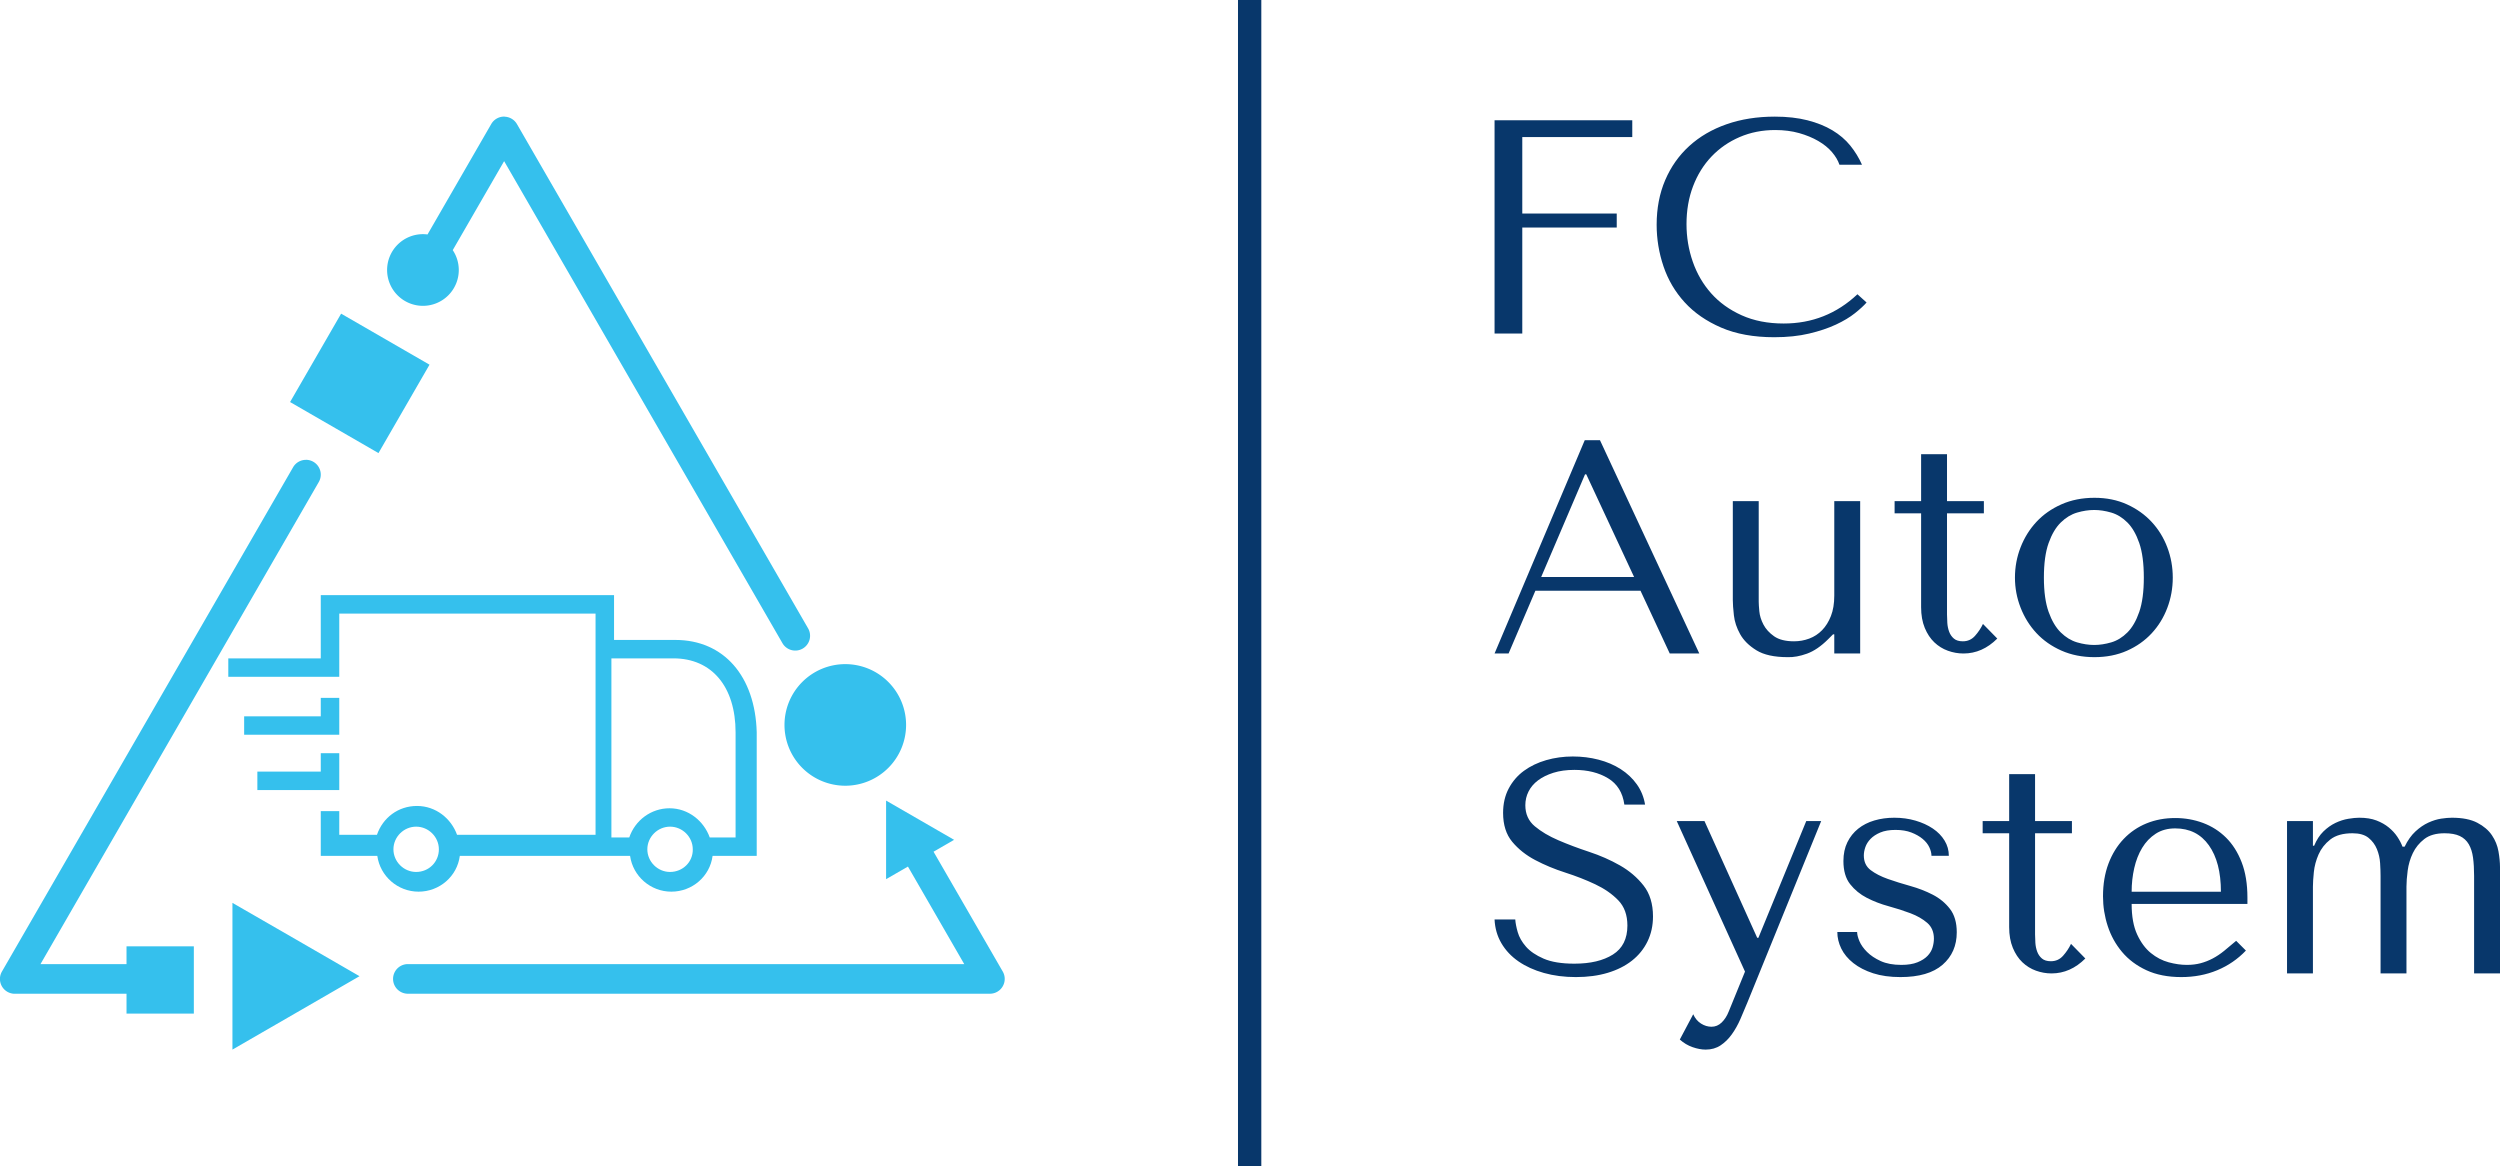 <?xml version="1.0" encoding="UTF-8"?> <svg xmlns="http://www.w3.org/2000/svg" xmlns:xlink="http://www.w3.org/1999/xlink" viewBox="575 349.867 380 177.266" width="5000" height="2332.442" preserveAspectRatio="none"><defs></defs><style>.aFtaXh5fV5colors-0 {fill:#35C0ED;fill-opacity:1;}.aFtaXh5fV5colors-1 {fill:#E16D0F;fill-opacity:1;}.companyName {fill:#08376B;fill-opacity:1;}.icon1 {fill:#35C0ED;fill-opacity:1;}.icon2 {fill:#9AEBA6;fill-opacity:1;}.icon3 {fill:#2F90B0;fill-opacity:1;}.icon3-str {stroke:#2F90B0;stroke-opacity:1;}.shapeStroke-str {stroke:#08376B;stroke-opacity:1;}</style><g opacity="1" transform="rotate(0 575 367.594)"><svg width="152.722" height="141.812" x="575" y="367.594" version="1.1" preserveAspectRatio="none" viewBox="1.595 2.426 23.269 21.607"><g transform="matrix(1 0 0 1 0 0)" class="icon1"><g transform="translate(0,-270.542)"><path style="color:#000000;font-style:normal;font-variant:normal;font-weight:normal;font-stretch:normal;font-size:medium;line-height:normal;font-variant-ligatures:normal;font-variant-position:normal;font-variant-caps:normal;font-variant-numeric:normal;font-variant-alternates:normal;font-feature-settings:normal;text-indent:0;text-align:start;text-decoration:none;text-decoration-line:none;text-decoration-style:solid;text-decoration-color:#000000;letter-spacing:normal;word-spacing:normal;text-transform:none;writing-mode:lr-tb;direction:ltr;text-orientation:mixed;dominant-baseline:auto;baseline-shift:baseline;text-anchor:start;white-space:normal;shape-padding:0;clip-rule:nonzero;display:inline;overflow:visible;visibility:visible;opacity:1;isolation:auto;mix-blend-mode:normal;color-interpolation:sRGB;color-interpolation-filters:linearRGB;solid-color:#000000;solid-opacity:1;vector-effect:none;fill-rule:nonzero;stroke-width:0.686;stroke-linecap:round;stroke-linejoin:round;stroke-miterlimit:4;stroke-dasharray:none;stroke-dashoffset:0;color-rendering:auto;image-rendering:auto;shape-rendering:auto;text-rendering:auto;enable-background:accumulate" d="m 13.285,272.968 a 0.343,0.343 0 0 0 -0.313,0.171 l -1.476,2.558 a 0.83,0.83 0 0 0 -0.106,-0.007 0.83,0.83 0 0 0 -0.83,0.83 0.83,0.83 0 0 0 0.83,0.83 0.83,0.83 0 0 0 0.83,-0.83 0.83,0.83 0 0 0 -0.14,-0.46 l 1.19,-2.061 6.443,11.159 a 0.343,0.343 0 1 0 0.594,-0.343 l -6.74,-11.674 a 0.343,0.343 0 0 0 -0.281,-0.171 z m -3.79,4.563 -1.182,2.047 2.047,1.182 1.182,-2.047 z m -0.812,3.386 a 0.343,0.343 0 0 0 -0.303,0.176 l -6.74,11.674 a 0.343,0.343 0 0 0 0.297,0.515 h 2.588 v 0.46 h 1.559 v -1.559 H 4.525 v 0.413 H 2.532 L 8.975,281.435 A 0.343,0.343 0 0 0 8.683,280.916 Z m 12.488,4.731 a 1.408,1.408 0 0 0 -1.408,1.408 1.408,1.408 0 0 0 1.408,1.408 1.408,1.408 0 0 0 1.408,-1.408 1.408,1.408 0 0 0 -1.408,-1.408 z m 0.945,3.16 v 0.91 0.91 l 0.506,-0.292 1.304,2.259 H 11.041 a 0.343,0.343 0 1 0 0,0.686 h 13.479 a 0.343,0.343 0 0 0 0.297,-0.515 l -1.602,-2.774 0.476,-0.275 -0.788,-0.455 z m -15.138,2.369 v 1.699 1.699 l 1.472,-0.85 1.471,-0.85 -1.471,-0.85 z"></path></g></g></svg></g><g opacity="1" transform="rotate(0 802.173 367.594)"><svg width="152.827" height="141.812" x="802.173" y="367.594" version="1.1" preserveAspectRatio="none" viewBox="1.48 -28.48 132 122.48"><g transform="matrix(1 0 0 1 0 0)" class="companyName"><path id="id-D6z1nYkh12" d="M19.56-28L1.48-28L1.48 0L5.12 0L5.12-13.92L17.52-13.92L17.52-15.76L5.12-15.76L5.12-25.80L19.56-25.80L19.56-28Z M50.32-4.08L49.12-5.16Q45.04-1.32 39.44-1.32L39.44-1.32Q36.32-1.32 33.92-2.40Q31.52-3.48 29.92-5.28Q28.32-7.08 27.50-9.44Q26.68-11.80 26.68-14.36L26.68-14.36Q26.68-17.08 27.54-19.34Q28.40-21.60 29.96-23.24Q31.52-24.88 33.66-25.80Q35.80-26.72 38.32-26.72L38.32-26.72Q40.04-26.72 41.46-26.32Q42.88-25.92 43.98-25.28Q45.08-24.64 45.78-23.82Q46.48-23 46.76-22.16L46.76-22.16L49.72-22.16Q49.12-23.52 48.18-24.68Q47.24-25.84 45.84-26.68Q44.44-27.52 42.56-28Q40.68-28.48 38.28-28.48L38.28-28.48Q34.80-28.48 31.94-27.48Q29.08-26.48 27.04-24.62Q25-22.76 23.88-20.14Q22.76-17.52 22.76-14.28L22.76-14.28Q22.76-11.48 23.66-8.82Q24.56-6.16 26.44-4.10Q28.32-2.04 31.24-0.78Q34.16 0.48 38.20 0.48L38.20 0.48Q40.76 0.48 42.78 0Q44.80-0.48 46.30-1.18Q47.80-1.88 48.80-2.68Q49.80-3.48 50.32-4.08L50.32-4.08Z M6.84 33.76L20.64 33.76L24.48 42L28.36 42L15.32 14L13.32 14L1.48 42L3.32 42L6.84 33.76ZM13.52 18.48L19.80 31.96L7.60 31.96L13.36 18.48L13.52 18.48Z M36.16 22L32.76 22L32.76 35Q32.76 35.72 32.90 36.98Q33.04 38.24 33.72 39.46Q34.40 40.68 35.86 41.58Q37.32 42.48 39.96 42.48L39.96 42.48Q41.12 42.52 42.50 42.02Q43.88 41.52 45.28 40.12L45.28 40.12L45.92 39.48L46.08 39.48L46.08 42L49.48 42L49.48 22L46.08 22L46.08 34.40Q46.08 35.96 45.64 37.08Q45.20 38.20 44.48 38.94Q43.76 39.68 42.80 40.04Q41.84 40.40 40.80 40.40L40.80 40.40Q39.12 40.40 38.18 39.74Q37.24 39.08 36.78 38.20Q36.32 37.32 36.24 36.46Q36.16 35.60 36.16 35.20L36.16 35.20L36.16 22Z M57.48 23.60L54.00 23.60L54.00 22L57.48 22L57.48 15.84L60.88 15.84L60.88 22L65.72 22L65.72 23.60L60.88 23.60L60.88 36.88Q60.88 37.36 60.92 37.98Q60.96 38.60 61.16 39.14Q61.36 39.68 61.78 40.04Q62.20 40.40 62.96 40.40L62.96 40.40Q63.92 40.40 64.56 39.68Q65.20 38.96 65.60 38.12L65.60 38.12L67.48 40.04Q65.52 42 63.04 42L63.04 42Q62.00 42 61 41.64Q60.00 41.28 59.22 40.54Q58.44 39.80 57.96 38.64Q57.48 37.48 57.48 35.92L57.48 35.92L57.48 23.60Z M90.52 32.04L90.52 32.04Q90.52 34.12 89.80 36.02Q89.08 37.92 87.74 39.36Q86.40 40.80 84.50 41.64Q82.60 42.48 80.24 42.48L80.24 42.48Q77.84 42.48 75.90 41.62Q73.96 40.76 72.62 39.32Q71.28 37.88 70.54 35.98Q69.80 34.08 69.80 32.04L69.80 32.04Q69.80 29.96 70.54 28.06Q71.28 26.16 72.62 24.72Q73.96 23.28 75.90 22.42Q77.84 21.56 80.24 21.56L80.24 21.56Q82.60 21.56 84.50 22.42Q86.40 23.28 87.74 24.72Q89.08 26.16 89.80 28.06Q90.52 29.96 90.52 32.04ZM86.72 32.04L86.72 32.04Q86.72 29.24 86.12 27.50Q85.52 25.76 84.56 24.80Q83.60 23.84 82.44 23.50Q81.28 23.16 80.20 23.16L80.20 23.16Q79.12 23.16 77.96 23.50Q76.80 23.84 75.82 24.80Q74.84 25.76 74.22 27.50Q73.60 29.24 73.60 32.04L73.60 32.04Q73.60 34.80 74.22 36.54Q74.84 38.28 75.82 39.24Q76.80 40.20 77.96 40.54Q79.12 40.88 80.20 40.88L80.20 40.88Q81.28 40.88 82.44 40.54Q83.60 40.20 84.56 39.24Q85.52 38.28 86.12 36.54Q86.72 34.80 86.72 32.04Z M4.20 76.92L1.48 76.92Q1.56 78.64 2.38 80.04Q3.20 81.44 4.62 82.42Q6.04 83.40 7.96 83.94Q9.88 84.48 12.16 84.48L12.16 84.48Q14.48 84.48 16.34 83.92Q18.20 83.36 19.52 82.32Q20.84 81.28 21.56 79.80Q22.28 78.32 22.28 76.52L22.28 76.52Q22.28 74.04 21.04 72.46Q19.80 70.88 17.94 69.82Q16.08 68.76 13.90 68.04Q11.72 67.32 9.86 66.52Q8 65.72 6.76 64.68Q5.52 63.64 5.52 61.92L5.52 61.92Q5.52 60.96 5.94 60.12Q6.36 59.28 7.18 58.66Q8 58.04 9.20 57.66Q10.40 57.28 11.96 57.28L11.96 57.28Q14.56 57.28 16.38 58.38Q18.20 59.48 18.52 61.84L18.52 61.84L21.24 61.84Q21 60.36 20.16 59.18Q19.32 58 18.04 57.18Q16.76 56.36 15.14 55.94Q13.52 55.52 11.76 55.52L11.76 55.52Q9.92 55.52 8.26 56Q6.60 56.48 5.34 57.40Q4.08 58.32 3.34 59.72Q2.60 61.12 2.60 62.92L2.60 62.92Q2.60 65.28 3.80 66.72Q5 68.16 6.82 69.12Q8.64 70.08 10.76 70.76Q12.88 71.44 14.70 72.30Q16.52 73.16 17.72 74.40Q18.92 75.64 18.92 77.72L18.92 77.72Q18.92 80.32 17.02 81.52Q15.12 82.72 11.96 82.72L11.96 82.72Q9.44 82.72 7.92 82.06Q6.40 81.40 5.60 80.48Q4.80 79.56 4.52 78.58Q4.24 77.60 4.20 76.92L4.20 76.92Z M36.12 79.32L35.96 79.32L29.04 64L25.40 64L34.36 83.76L32.24 88.96Q31.88 89.88 31.30 90.44Q30.72 91 29.96 91L29.96 91Q29.24 91 28.58 90.58Q27.92 90.16 27.56 89.36L27.56 89.36L25.80 92.68Q26.56 93.36 27.48 93.68Q28.40 94 29.20 94L29.20 94Q30.32 94 31.16 93.44Q32 92.88 32.64 91.98Q33.28 91.08 33.76 89.98Q34.24 88.88 34.68 87.80L34.68 87.80L44.36 64L42.40 64L36.12 79.32Z M58.84 68.56L61.12 68.56Q61.12 67.48 60.56 66.56Q60 65.64 59.02 64.98Q58.04 64.32 56.74 63.94Q55.44 63.56 53.96 63.56L53.96 63.56Q52.56 63.56 51.34 63.92Q50.12 64.28 49.22 65Q48.32 65.72 47.80 66.78Q47.28 67.84 47.28 69.24L47.28 69.24Q47.28 71.16 48.16 72.28Q49.04 73.40 50.36 74.08Q51.68 74.76 53.22 75.18Q54.76 75.60 56.08 76.10Q57.40 76.60 58.28 77.36Q59.16 78.12 59.16 79.44L59.16 79.44Q59.16 80 58.98 80.60Q58.80 81.20 58.32 81.70Q57.84 82.20 57 82.54Q56.16 82.88 54.88 82.88L54.88 82.88Q53.28 82.88 52.18 82.38Q51.08 81.88 50.38 81.18Q49.68 80.48 49.38 79.76Q49.08 79.04 49.08 78.56L49.08 78.56L46.48 78.56Q46.48 79.68 47 80.74Q47.52 81.80 48.58 82.64Q49.64 83.48 51.18 83.98Q52.72 84.48 54.76 84.48L54.76 84.48Q58.44 84.48 60.30 82.86Q62.16 81.24 62.16 78.60L62.16 78.60Q62.16 76.68 61.26 75.52Q60.36 74.36 59 73.66Q57.64 72.96 56.06 72.52Q54.48 72.08 53.12 71.60Q51.76 71.12 50.86 70.44Q49.96 69.76 49.96 68.52L49.96 68.52Q49.96 68 50.16 67.42Q50.36 66.84 50.84 66.34Q51.32 65.84 52.12 65.50Q52.92 65.16 54.12 65.16L54.12 65.16Q55.32 65.16 56.20 65.50Q57.08 65.84 57.68 66.34Q58.28 66.84 58.56 67.44Q58.84 68.04 58.84 68.56L58.84 68.56Z M69.04 65.60L65.56 65.60L65.56 64L69.04 64L69.04 57.84L72.44 57.84L72.44 64L77.28 64L77.28 65.60L72.44 65.60L72.44 78.88Q72.44 79.36 72.48 79.98Q72.52 80.60 72.72 81.14Q72.92 81.68 73.34 82.04Q73.76 82.40 74.52 82.40L74.52 82.40Q75.48 82.40 76.12 81.68Q76.76 80.96 77.16 80.12L77.16 80.12L79.04 82.04Q77.08 84 74.60 84L74.60 84Q73.56 84 72.56 83.64Q71.56 83.28 70.78 82.54Q70 81.80 69.52 80.64Q69.04 79.48 69.04 77.92L69.04 77.92L69.04 65.60Z M85.12 74.88L100.32 74.88L100.32 74.04Q100.32 71.36 99.56 69.40Q98.80 67.44 97.50 66.16Q96.20 64.88 94.48 64.24Q92.76 63.60 90.84 63.60L90.84 63.60Q88.80 63.60 87.08 64.30Q85.36 65 84.08 66.34Q82.80 67.68 82.08 69.58Q81.36 71.48 81.36 73.88L81.36 73.88Q81.36 75.88 81.98 77.78Q82.60 79.68 83.86 81.18Q85.12 82.68 87.06 83.58Q89 84.48 91.64 84.48L91.64 84.48Q94.20 84.48 96.36 83.58Q98.52 82.68 100.12 81L100.12 81L98.84 79.72Q98 80.44 97.26 81.04Q96.52 81.64 95.76 82.04Q95 82.44 94.18 82.66Q93.36 82.88 92.36 82.88L92.36 82.88Q91.24 82.88 89.98 82.54Q88.72 82.20 87.64 81.32Q86.56 80.44 85.84 78.88Q85.12 77.32 85.12 74.88L85.12 74.88ZM96.84 73.28L85.12 73.28Q85.12 71.68 85.46 70.18Q85.80 68.68 86.50 67.52Q87.20 66.36 88.28 65.66Q89.36 64.96 90.84 64.96L90.84 64.96Q93.68 64.96 95.26 67.18Q96.84 69.40 96.84 73.28L96.84 73.28Z M105.52 84L108.92 84L108.92 72.60Q108.92 71.88 109.04 70.70Q109.16 69.52 109.66 68.38Q110.16 67.24 111.20 66.42Q112.24 65.60 114.12 65.60L114.12 65.60Q115.48 65.60 116.22 66.20Q116.96 66.80 117.32 67.68Q117.68 68.56 117.74 69.52Q117.80 70.48 117.80 71.20L117.80 71.20L117.80 84L121.20 84L121.20 72.60Q121.20 71.72 121.36 70.50Q121.52 69.28 122.04 68.20Q122.56 67.12 123.54 66.36Q124.52 65.60 126.20 65.60L126.20 65.60Q127.44 65.60 128.20 65.96Q128.96 66.32 129.38 67.04Q129.80 67.76 129.94 68.80Q130.08 69.84 130.08 71.20L130.08 71.20L130.08 84L133.48 84L133.48 70.04Q133.48 69.12 133.28 67.98Q133.08 66.84 132.42 65.86Q131.76 64.88 130.50 64.22Q129.24 63.56 127.16 63.56L127.16 63.56Q126.56 63.56 125.76 63.68Q124.96 63.80 124.08 64.20Q123.20 64.60 122.38 65.36Q121.56 66.12 120.96 67.36L120.96 67.36L120.68 67.36Q120.44 66.72 120 66.06Q119.56 65.40 118.88 64.84Q118.20 64.28 117.26 63.92Q116.32 63.56 115 63.56L115 63.56Q114.40 63.56 113.56 63.70Q112.72 63.84 111.88 64.24Q111.04 64.64 110.30 65.36Q109.56 66.08 109.08 67.24L109.08 67.24L108.92 67.24L108.92 64L105.52 64L105.52 84Z"></path></g></svg></g><g opacity="1" transform="rotate(0 763.175 349.867)"><svg width="3.545" height="177.266" x="763.175" y="349.867" version="1.1" preserveAspectRatio="none" viewBox="0 0 3.545 177.266"><rect x="0" y="0" width="3.545" height="177.266" class="companyName shapeStroke-str" style="stroke-width:0;" rx="0px" ry="0px"></rect></svg></g><g opacity="1" transform="rotate(0 609.701 440.332)"><svg width="80.32" height="45.068" x="609.701" y="440.332" version="1.1" preserveAspectRatio="none" viewBox="10 49.5 180 101"><g transform="matrix(1 0 0 1 0 0)"><g><path d="M162.254 64.751H141.4V49.5H41.5v21.531H10v6.28h37.8V55.78h87.3v75.358H87.925c-1.988-5.542-7.23-9.833-13.646-9.833s-11.658 4.023-13.646 9.833H47.8v-8.074h-6.3v15.251h19.258c.985 6.95 6.981 12.185 14.052 12.185 7.16 0 13.157-5.235 14.052-12.185h57.998c.985 6.95 6.981 12.185 14.052 12.185 7.16 0 13.157-5.235 14.052-12.185H190V96.162c-.537-19.045-11.188-31.411-27.746-31.411zM73.99 143.787c-4.23 0-7.74-3.499-7.74-7.715 0-4.216 3.51-7.715 7.74-7.715s7.74 3.499 7.74 7.715c0 4.306-3.42 7.715-7.74 7.715zm86.49 0c-4.23 0-7.74-3.499-7.74-7.715 0-4.216 3.51-7.715 7.74-7.715s7.74 3.499 7.74 7.715c.09 4.306-3.42 7.715-7.74 7.715zm22.502-11.752h-8.986c-1.997-5.603-7.262-9.941-13.707-9.941-6.263 0-11.71 4.067-13.707 9.941H140.5V71.031h21.15c13.071 0 21.15 9.67 21.15 25.215v35.789h.182zM42.476 97.047H15.4v-6.28h26.1v-6.28h6.3v12.56h-5.324zm0 18.84H19.9v-6.28h21.6v-6.28h6.3v12.56h-5.324z" data-color="1" class="aFtaXh5fV5colors-0"></path></g></g></svg></g></svg> 